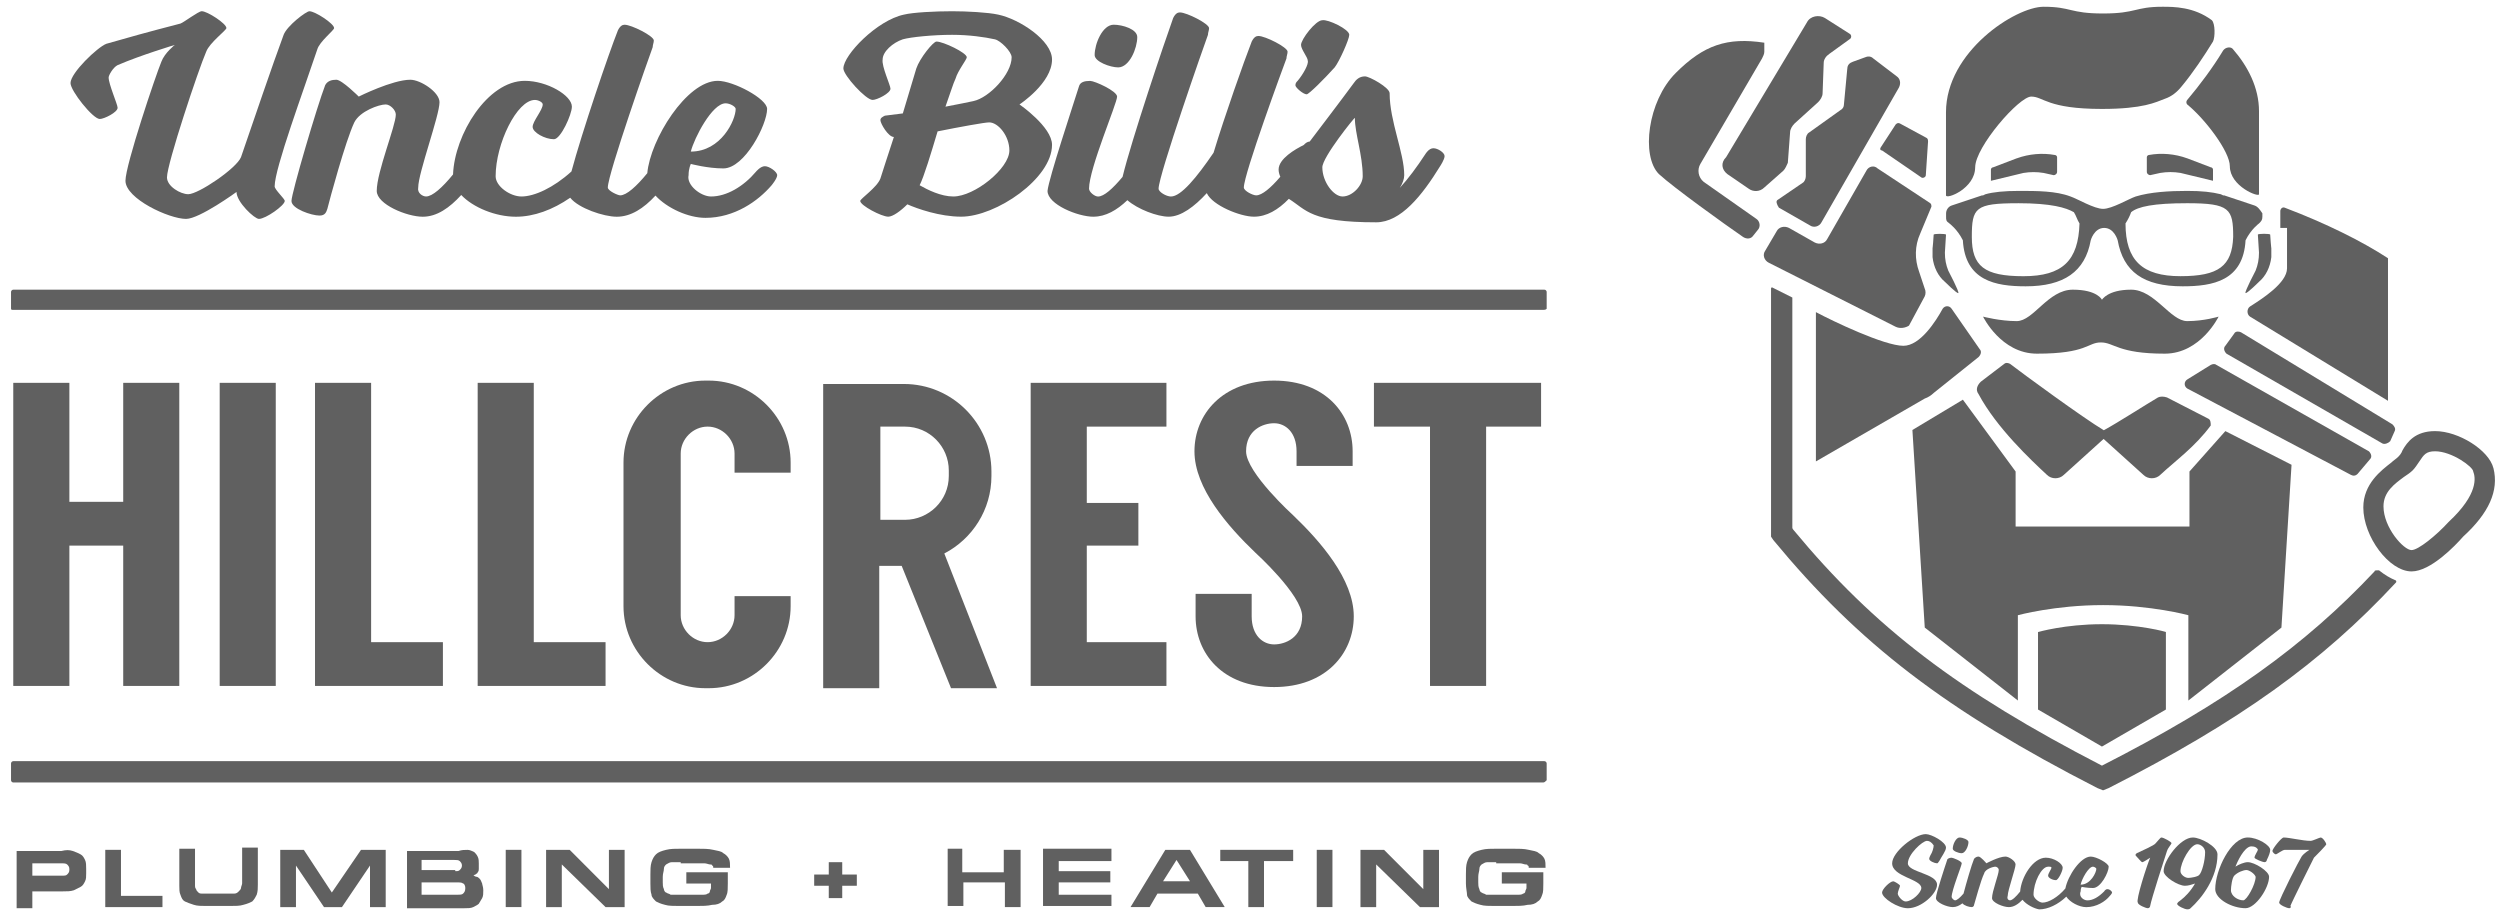 <?xml version="1.0" encoding="UTF-8"?>
<svg xmlns="http://www.w3.org/2000/svg" width="185" height="68" viewBox="0 0 185 68" fill="none">
  <path d="M20.406 28.33H16.257V50.759H20.406V28.33Z" fill="#606060"></path>
  <path d="M0.982 28.33V37.135V40.375V50.759H5.134V40.375H9.118V50.759H13.267V40.375V37.135V28.33H9.118V37.135H5.134V28.33H0.982Z" fill="#606060"></path>
  <path d="M23.311 28.33V47.52V50.759H27.463H32.775V47.52H27.463V28.33H23.311Z" fill="#606060"></path>
  <path d="M35.348 28.33V47.52V50.759H39.499H44.811V47.52H39.499V28.33H35.348Z" fill="#606060"></path>
  <path d="M109.973 50.759V31.57H114.04V28.33H109.973H105.821H101.671V31.57H105.821V50.759H109.973Z" fill="#606060"></path>
  <path d="M86.316 31.57V28.33H80.422H76.852H76.27V50.759H76.852H80.422H86.316V47.52H80.422V40.375H84.24V37.218H80.422V31.57H86.316Z" fill="#606060"></path>
  <path d="M73.366 35.226V34.894C73.366 31.322 70.461 28.415 66.891 28.415H60.915V50.927H65.064V41.872H66.724L70.376 50.927H73.78L69.879 40.958C71.955 39.878 73.366 37.718 73.366 35.226ZM70.211 35.226C70.211 37.053 68.717 38.466 66.973 38.466H65.147V31.57H66.973C68.798 31.57 70.211 33.065 70.211 34.811V35.226Z" fill="#606060"></path>
  <path d="M58.507 34.977V34.228C58.507 30.905 55.768 28.164 52.447 28.164H52.199C48.878 28.164 46.139 30.905 46.139 34.228V44.862C46.139 48.186 48.878 50.927 52.199 50.927H52.447C55.768 50.927 58.507 48.186 58.507 44.862V44.114H54.357V45.526C54.357 46.606 53.444 47.52 52.364 47.52C51.285 47.52 50.372 46.606 50.372 45.526V33.563C50.372 32.483 51.285 31.569 52.364 31.569C53.444 31.569 54.357 32.483 54.357 33.563V34.975H58.507V34.977Z" fill="#606060"></path>
  <path d="M100.095 34.477V33.397C100.095 30.656 98.102 28.164 94.284 28.164C90.466 28.164 88.39 30.656 88.39 33.397C88.39 36.138 90.88 38.964 92.873 40.874C92.873 40.874 96.359 44.031 96.359 45.609C96.359 47.187 95.114 47.686 94.284 47.686C93.453 47.686 92.624 47.021 92.624 45.609V43.948H88.474V45.609C88.474 48.35 90.467 50.842 94.285 50.842C98.104 50.842 100.179 48.35 100.179 45.609C100.179 42.868 97.689 40.042 95.696 38.133C95.696 38.133 92.21 34.975 92.21 33.397C92.21 31.819 93.455 31.32 94.285 31.32C95.116 31.32 95.945 31.985 95.945 33.397V34.477H100.095Z" fill="#606060"></path>
  <path d="M5.962 63.221C5.797 63.138 5.631 63.055 5.382 62.972C5.133 62.889 4.885 62.889 4.552 62.972H1.231V67.208H2.393V65.962H4.634C4.966 65.962 5.215 65.962 5.465 65.879C5.631 65.796 5.797 65.713 5.962 65.63C6.128 65.547 6.211 65.382 6.294 65.216C6.377 65.05 6.377 64.884 6.377 64.635V64.303C6.377 64.054 6.377 63.805 6.294 63.638C6.211 63.472 6.128 63.306 5.962 63.223V63.221ZM5.132 64.384C5.132 64.55 5.049 64.633 4.966 64.716C4.883 64.799 4.8 64.799 4.552 64.799H2.393V63.885H4.469C4.717 63.885 4.883 63.885 4.966 63.968C5.049 64.051 5.132 64.134 5.132 64.3V64.383V64.384Z" fill="#606060"></path>
  <path d="M8.952 62.888H7.79V67.126H12.022V66.294H8.952V62.888Z" fill="#606060"></path>
  <path d="M17.916 65.38C17.916 65.463 17.833 65.629 17.833 65.712C17.833 65.795 17.75 65.878 17.668 65.96C17.585 66.043 17.502 66.126 17.336 66.126H15.012C14.846 66.126 14.763 66.126 14.68 66.043C14.597 65.96 14.514 65.878 14.514 65.795C14.431 65.712 14.431 65.629 14.431 65.463V62.805H13.269V65.546C13.269 65.795 13.269 66.043 13.352 66.211C13.435 66.46 13.518 66.626 13.684 66.709C13.849 66.792 14.098 66.875 14.348 66.958C14.597 67.041 14.929 67.041 15.262 67.041H17.004C17.419 67.041 17.752 67.041 18.001 66.958C18.332 66.875 18.498 66.792 18.666 66.709C18.831 66.543 18.914 66.377 18.997 66.211C19.08 65.962 19.08 65.713 19.08 65.463V62.722H17.918V65.38H17.916Z" fill="#606060"></path>
  <path d="M24.556 66.046L22.482 62.888H20.738V67.126H21.901V64.051L23.976 67.126H25.304L27.38 64.051V67.126H28.542V62.888H26.715L24.556 66.046Z" fill="#606060"></path>
  <path d="M35.514 65.048C35.431 64.965 35.348 64.882 35.265 64.882C35.182 64.882 35.099 64.799 35.016 64.799C35.099 64.799 35.099 64.716 35.182 64.716C35.265 64.633 35.348 64.633 35.348 64.55C35.431 64.468 35.431 64.385 35.431 64.302V63.887C35.431 63.721 35.431 63.555 35.348 63.389C35.265 63.223 35.182 63.14 35.099 63.057C34.934 62.974 34.768 62.891 34.602 62.891C34.353 62.891 34.187 62.891 33.937 62.974H30.119V67.21H34.352C34.6 67.21 34.849 67.21 35.016 67.127C35.182 67.044 35.348 66.961 35.431 66.878C35.514 66.712 35.597 66.629 35.68 66.463C35.763 66.297 35.763 66.132 35.763 65.883C35.763 65.634 35.68 65.468 35.68 65.385C35.597 65.219 35.597 65.136 35.514 65.053V65.048ZM31.197 63.636H33.604C33.77 63.636 33.936 63.636 34.019 63.719C34.101 63.802 34.184 63.885 34.184 64.051C34.184 64.217 34.101 64.3 34.019 64.383C33.936 64.466 33.853 64.466 33.687 64.466V64.383H31.197V63.635V63.636ZM34.267 66.128C34.184 66.211 34.019 66.211 33.853 66.211H31.197V65.297H33.77C34.019 65.297 34.184 65.297 34.267 65.38C34.35 65.38 34.433 65.546 34.433 65.712C34.433 65.961 34.35 66.044 34.267 66.127V66.128Z" fill="#606060"></path>
  <path d="M38.586 62.888H37.424V67.124H38.586V62.888Z" fill="#606060"></path>
  <path d="M45.06 65.797L42.155 62.888H40.411V67.126H41.573V63.968L44.811 67.126H46.222V62.888H45.06V65.797Z" fill="#606060"></path>
  <path d="M51.451 63.885H52.116C52.282 63.885 52.448 63.968 52.531 63.968C52.613 63.968 52.696 63.968 52.696 64.051C52.779 64.051 52.779 64.134 52.779 64.217H54.024C54.024 63.968 54.024 63.719 53.941 63.551C53.858 63.386 53.693 63.219 53.527 63.137C53.361 62.971 53.112 62.971 52.779 62.888C52.448 62.805 52.032 62.805 51.534 62.805H50.455C49.957 62.805 49.624 62.805 49.293 62.888C48.961 62.971 48.712 63.054 48.545 63.219C48.379 63.386 48.296 63.551 48.213 63.8C48.13 64.049 48.13 64.383 48.13 64.715V65.38C48.13 65.712 48.13 65.961 48.213 66.211C48.213 66.377 48.379 66.543 48.545 66.709C48.711 66.792 48.877 66.875 49.21 66.958C49.458 67.041 49.874 67.041 50.289 67.041H51.534C51.949 67.041 52.365 67.041 52.696 66.958C53.028 66.958 53.277 66.875 53.444 66.709C53.61 66.626 53.693 66.46 53.776 66.211C53.858 66.045 53.858 65.713 53.858 65.38V64.549H50.788V65.38H52.613V65.712C52.613 65.795 52.531 65.878 52.531 65.961C52.531 66.043 52.448 66.126 52.365 66.126C52.282 66.21 52.116 66.21 51.95 66.21H49.626C49.543 66.126 49.377 66.126 49.294 66.043C49.211 66.043 49.128 65.878 49.128 65.795C49.045 65.629 49.045 65.463 49.045 65.297V64.882C49.045 64.633 49.128 64.467 49.128 64.301C49.128 64.135 49.211 64.052 49.294 63.969C49.46 63.886 49.543 63.803 49.709 63.803H50.373V63.886H51.453L51.451 63.885Z" fill="#606060"></path>
  <path d="M62.325 63.802H61.329V64.716H60.25V65.546H61.329V66.46H62.325V65.546H63.405V64.716H62.325V63.802Z" fill="#606060"></path>
  <path d="M74.279 64.55H71.207V62.888V62.805H70.128V67.042H71.29V65.297H74.362V67.125H75.524V62.888H74.279V64.55Z" fill="#606060"></path>
  <path d="M77.184 67.042H82.247V66.211H78.346V65.297H82.164V64.467H78.346V63.719H82.247V62.888V62.805H77.184V67.042Z" fill="#606060"></path>
  <path d="M86.233 62.888L83.66 67.124H85.071L85.651 66.127H88.639L89.219 67.124H90.63L88.057 62.888H86.231H86.233ZM86.067 65.214L87.063 63.636L88.06 65.214H86.067Z" fill="#606060"></path>
  <path d="M90.3 63.719H92.376V67.126H93.536V63.719H95.612H95.695V62.888H90.3V63.719Z" fill="#606060"></path>
  <path d="M98.601 62.888H97.439V67.124H98.601V62.888Z" fill="#606060"></path>
  <path d="M105.324 65.797L102.419 62.888H100.675V67.126H101.837V63.968L105.075 67.126H106.486V62.888H105.324V65.797Z" fill="#606060"></path>
  <path d="M111.798 63.885H112.463C112.629 63.885 112.795 63.968 112.878 63.968C112.961 63.968 113.043 63.968 113.043 64.051C113.126 64.051 113.126 64.134 113.126 64.217H114.371C114.371 63.968 114.371 63.719 114.289 63.551C114.206 63.386 114.04 63.219 113.874 63.137C113.708 62.971 113.46 62.971 113.126 62.888C112.795 62.805 112.379 62.805 111.881 62.805H110.802C110.305 62.805 109.971 62.805 109.64 62.888C109.308 62.971 109.059 63.054 108.892 63.219C108.726 63.386 108.643 63.551 108.56 63.8C108.478 64.049 108.478 64.383 108.478 64.715V65.38C108.478 65.712 108.56 66.045 108.56 66.211C108.56 66.377 108.726 66.543 108.892 66.709C109.058 66.792 109.224 66.875 109.557 66.958C109.806 67.041 110.222 67.041 110.636 67.041H111.881C112.296 67.041 112.712 67.041 113.043 66.958C113.375 66.958 113.624 66.875 113.791 66.709C113.957 66.626 114.04 66.46 114.123 66.211C114.206 66.045 114.206 65.713 114.206 65.38V64.549H111.134V65.38H112.959V65.712C112.959 65.795 112.876 65.878 112.876 65.961C112.876 66.043 112.793 66.126 112.71 66.126C112.627 66.21 112.462 66.21 112.296 66.21H109.971C109.888 66.126 109.723 66.126 109.64 66.043C109.557 66.043 109.474 65.878 109.474 65.795C109.391 65.629 109.391 65.463 109.391 65.297V64.882C109.391 64.633 109.474 64.467 109.474 64.301C109.474 64.135 109.557 64.052 109.64 63.969C109.806 63.886 109.888 63.803 110.054 63.803H110.719V63.886H111.798V63.885Z" fill="#606060"></path>
  <path d="M114.288 56.326H0.982C0.899 56.326 0.816 56.409 0.816 56.492V57.738C0.816 57.821 0.899 57.904 0.982 57.904H114.205C114.288 57.904 114.371 57.821 114.454 57.738V56.492C114.454 56.409 114.371 56.326 114.288 56.326Z" fill="#606060"></path>
  <path d="M114.288 21.436H0.982C0.899 21.436 0.816 21.519 0.816 21.602V22.848C0.816 22.931 0.899 22.931 0.982 22.931H114.205C114.288 22.931 114.371 22.931 114.454 22.848V21.602C114.454 21.519 114.371 21.436 114.288 21.436Z" fill="#606060"></path>
  <path d="M64.567 7.396C64.899 7.396 65.895 6.898 65.895 6.565C65.895 6.316 65.23 4.904 65.315 4.404C65.315 3.824 66.062 3.158 66.808 2.909C67.389 2.743 69.05 2.577 70.461 2.577C71.706 2.577 72.868 2.743 73.616 2.909C74.03 2.992 74.861 3.824 74.861 4.238C74.861 5.484 73.201 7.228 72.039 7.479C71.625 7.562 70.877 7.728 69.963 7.894C70.295 6.979 70.544 6.15 70.711 5.816C70.877 5.236 71.542 4.404 71.542 4.238C71.542 3.906 69.799 3.075 69.3 3.075C69.052 3.075 68.055 4.321 67.806 5.07L66.81 8.393L65.482 8.559C65.316 8.642 65.15 8.725 65.15 8.891C65.15 9.14 65.731 10.137 66.147 10.137C65.649 11.632 65.233 12.961 65.15 13.21C64.902 13.875 63.657 14.705 63.657 14.871C63.657 15.203 65.233 16.034 65.732 16.034C66.064 16.034 66.646 15.619 67.143 15.12C67.891 15.451 69.55 16.034 71.127 16.034C73.7 16.034 77.85 13.21 77.85 10.718C77.85 9.389 75.443 7.728 75.443 7.728C75.443 7.728 77.85 6.15 77.85 4.404C77.85 2.992 75.443 1.414 73.866 1.081C73.118 0.915 71.542 0.832 70.462 0.832C69.217 0.832 67.558 0.915 66.893 1.081C64.9 1.496 62.41 4.071 62.41 5.068C62.41 5.566 64.07 7.394 64.569 7.394L64.567 7.396ZM70.544 14.54C69.63 14.54 68.634 14.043 68.054 13.709C68.385 13.044 68.884 11.383 69.382 9.722C71.041 9.39 72.868 9.057 73.2 9.057C73.865 9.057 74.694 10.054 74.694 11.134C74.694 12.463 72.121 14.54 70.544 14.54Z" fill="#606060"></path>
  <path d="M80.919 16.035C81.814 16.035 82.649 15.556 83.425 14.814C84.197 15.488 85.654 16.035 86.481 16.035C87.395 16.035 88.391 15.287 89.303 14.291C89.718 15.205 91.793 16.035 92.79 16.035C93.732 16.035 94.586 15.525 95.374 14.714C96.692 15.542 96.953 16.451 101.837 16.451C103.663 16.451 105.241 14.457 106.569 12.298C106.569 12.298 106.9 11.801 106.9 11.55C106.9 11.3 106.403 10.969 106.07 10.969C105.737 10.969 105.49 11.384 105.49 11.384C104.862 12.348 104.192 13.248 103.586 13.902C103.792 13.575 103.913 13.251 103.913 12.962C103.913 11.301 102.833 8.975 102.833 6.898C102.833 6.483 101.34 5.652 101.008 5.652C100.594 5.652 100.343 5.901 100.177 6.15C99.352 7.277 97.302 9.969 96.92 10.472C96.737 10.481 96.58 10.613 96.481 10.727C95.842 11.042 94.617 11.748 94.617 12.547C94.617 12.713 94.661 12.893 94.744 13.081C94.035 13.909 93.385 14.457 92.957 14.457C92.708 14.457 92.044 14.125 92.044 13.876C92.044 12.879 94.948 4.988 95.199 4.323C95.199 4.157 95.281 3.991 95.281 3.825C95.281 3.493 93.622 2.662 93.123 2.662C92.957 2.662 92.791 2.745 92.626 3.077C92.045 4.572 90.633 8.559 89.804 11.301C88.558 13.128 87.396 14.542 86.649 14.542C86.317 14.542 85.735 14.21 85.735 13.961C85.735 12.964 89.139 3.244 89.388 2.58C89.388 2.414 89.471 2.248 89.471 2.083C89.471 1.751 87.811 0.919 87.312 0.919C87.146 0.919 86.98 1.002 86.814 1.334C86.167 3.133 83.713 10.418 83.07 13.09C82.341 13.961 81.696 14.543 81.254 14.543C81.005 14.543 80.589 14.211 80.589 13.962C80.589 12.467 82.665 7.649 82.665 7.15C82.665 6.735 81.005 5.987 80.672 5.987C80.257 5.987 79.924 6.07 79.841 6.402C79.427 7.731 77.6 13.214 77.517 14.127C77.517 15.124 79.758 16.038 80.921 16.038L80.919 16.035ZM100.26 8.725C100.26 9.888 100.841 11.466 100.841 13.045C100.841 13.71 100.093 14.54 99.347 14.54C98.682 14.54 97.853 13.46 97.853 12.38C97.853 11.632 100.26 8.642 100.26 8.725Z" fill="#606060"></path>
  <path d="M82.746 4.987C83.577 4.987 84.157 3.575 84.157 2.743C84.157 2.163 83.078 1.829 82.415 1.829C81.584 1.829 81.004 3.241 81.004 4.072C81.004 4.57 82.166 4.987 82.746 4.987Z" fill="#606060"></path>
  <path d="M96.691 6.981C96.857 6.981 98.019 5.818 98.767 4.986C99.098 4.572 99.846 2.909 99.846 2.577C99.846 2.162 98.269 1.414 97.853 1.497C97.356 1.497 96.276 2.909 96.276 3.324C96.276 3.656 96.774 4.238 96.774 4.487C96.857 4.736 96.442 5.484 96.026 5.982C95.943 6.065 95.86 6.148 95.86 6.314C95.86 6.48 96.441 6.979 96.691 6.979V6.981Z" fill="#606060"></path>
  <path d="M7.375 8.807C7.707 8.807 8.703 8.31 8.703 7.976C8.703 7.727 8.039 6.232 8.039 5.733C8.039 5.567 8.37 4.985 8.703 4.819C10.446 4.07 12.936 3.324 12.936 3.324C12.936 3.324 12.188 3.905 11.94 4.57C11.525 5.567 9.284 12.212 9.284 13.375C9.284 14.704 12.522 16.199 13.767 16.199C14.763 16.199 17.502 14.205 17.502 14.205C17.502 14.953 18.83 16.199 19.162 16.199C19.659 16.199 21.072 15.202 21.072 14.87C21.072 14.704 20.324 14.039 20.324 13.79C20.324 12.461 22.482 6.646 23.479 3.656C23.645 3.075 24.724 2.244 24.724 2.078C24.724 1.746 23.313 0.832 22.898 0.832C22.65 0.832 21.239 1.912 20.989 2.575C20.158 4.819 18.747 8.972 17.834 11.63C17.502 12.461 14.679 14.371 13.932 14.371C13.352 14.371 12.356 13.79 12.356 13.125C12.356 12.128 14.68 5.151 15.261 3.82C15.509 3.155 16.754 2.242 16.754 2.076C16.754 1.744 15.343 0.83 14.929 0.83C14.68 0.83 13.601 1.661 13.352 1.744C10.779 2.41 9.617 2.741 7.874 3.239C7.21 3.488 5.218 5.399 5.218 6.146C5.218 6.727 6.878 8.804 7.377 8.804L7.375 8.807Z" fill="#606060"></path>
  <path d="M24.059 6.315C23.479 7.81 21.569 14.291 21.569 14.872C21.569 15.453 23.062 15.952 23.644 15.952C24.059 15.952 24.142 15.703 24.225 15.454C24.39 14.789 25.553 10.47 26.217 9.058C26.632 8.227 28.043 7.729 28.542 7.729C28.873 7.729 29.29 8.144 29.29 8.477C29.29 9.309 27.879 12.713 27.879 14.127C27.879 15.124 30.12 16.038 31.282 16.038C32.325 16.038 33.258 15.388 34.132 14.43C35.002 15.351 36.668 16.038 38.173 16.038C39.514 16.038 40.908 15.522 42.195 14.632C42.812 15.413 44.682 16.038 45.643 16.038C46.676 16.038 47.631 15.425 48.505 14.473C49.36 15.407 50.938 16.121 52.2 16.121C54.359 16.121 56.102 14.875 57.098 13.712C57.098 13.712 57.512 13.214 57.512 12.964C57.512 12.713 56.931 12.299 56.599 12.299C56.267 12.299 55.936 12.713 55.936 12.713C55.022 13.793 53.777 14.54 52.615 14.54C51.867 14.54 50.789 13.709 50.955 12.962C50.955 12.464 51.121 12.131 51.121 12.131C51.121 12.131 52.366 12.463 53.528 12.463C55.105 12.463 56.766 9.222 56.766 8.059C56.766 7.311 54.276 5.982 53.114 5.982C50.806 5.982 48.12 10.332 47.9 12.815C47.105 13.789 46.365 14.456 45.892 14.456C45.726 14.456 44.978 14.124 44.978 13.875C44.978 12.878 48.049 4.155 48.299 3.491C48.299 3.326 48.382 3.16 48.382 2.994C48.382 2.662 46.722 1.831 46.224 1.831C46.058 1.831 45.892 1.914 45.726 2.245C45.058 3.916 43.049 9.834 42.287 12.689C40.951 13.901 39.536 14.54 38.587 14.54C37.757 14.54 36.677 13.792 36.677 13.045C36.677 10.636 38.254 7.396 39.582 7.396C39.831 7.396 40.162 7.562 40.162 7.727C40.162 8.142 39.415 8.974 39.415 9.388C39.415 9.803 40.328 10.303 40.991 10.303C41.489 10.303 42.319 8.474 42.319 7.893C42.319 7.062 40.494 5.982 38.833 5.982C36.078 5.982 33.64 9.94 33.525 12.91C32.735 13.878 31.999 14.539 31.528 14.539C31.279 14.539 30.863 14.29 30.948 13.875C30.948 12.795 32.524 8.559 32.524 7.562C32.524 6.813 31.113 5.901 30.366 5.901C29.038 5.901 26.547 7.147 26.547 7.147C26.547 7.147 25.302 5.901 24.888 5.901C24.556 5.901 24.223 5.984 24.057 6.315H24.059ZM53.693 7.645C54.024 7.645 54.44 7.893 54.44 8.059C54.44 8.891 53.361 11.217 51.12 11.217C51.368 10.22 52.696 7.645 53.693 7.645Z" fill="#606060"></path>
  <path d="M141.183 63.885C141.183 63.22 142.262 62.224 142.594 62.224C142.76 62.224 142.926 62.307 143.091 62.556C143.091 62.722 143.009 63.054 142.843 63.305C142.787 63.415 142.76 63.498 142.76 63.553C142.76 63.719 143.174 63.885 143.34 63.885C143.423 63.885 143.423 63.802 143.506 63.719C143.672 63.388 144.003 62.971 144.003 62.722C144.003 62.307 142.924 61.725 142.51 61.725C141.679 61.725 140.019 63.054 140.019 63.885C140.019 64.882 142.178 65.049 142.178 65.712C142.178 66.044 141.513 66.709 141.016 66.709C140.767 66.709 140.435 66.294 140.435 66.129C140.435 65.963 140.601 65.631 140.601 65.548C140.601 65.465 140.187 65.216 140.104 65.216C139.855 65.216 139.273 65.797 139.273 66.047C139.273 66.462 140.435 67.21 141.183 67.21C142.179 67.21 143.342 66.13 143.342 65.466C143.342 64.635 141.183 64.552 141.183 63.888V63.885Z" fill="#606060"></path>
  <path d="M145.666 62.307C145.666 62.141 145.252 61.975 145.002 61.975C144.751 61.975 144.504 62.473 144.504 62.806C144.504 62.972 144.919 63.138 145.169 63.138C145.419 63.138 145.666 62.64 145.666 62.307Z" fill="#606060"></path>
  <path d="M155.959 65.796C155.793 65.796 155.71 65.962 155.71 65.962C155.296 66.377 154.88 66.628 154.465 66.628C154.216 66.628 153.8 66.379 153.968 65.962C153.968 65.713 154.05 65.63 154.05 65.63C154.05 65.63 154.465 65.713 154.881 65.713C155.461 65.713 156.043 64.55 156.043 64.135C156.043 63.887 155.13 63.387 154.715 63.387C153.969 63.387 153.022 64.796 152.838 65.746C152.28 66.406 151.585 66.794 151.146 66.794C150.897 66.794 150.481 66.462 150.481 66.213C150.481 65.299 151.061 64.135 151.56 64.135C151.726 64.135 151.809 64.135 151.809 64.219C151.809 64.302 151.56 64.633 151.56 64.799C151.56 64.965 151.892 65.131 152.141 65.131C152.306 65.131 152.638 64.466 152.638 64.217C152.638 63.885 151.973 63.469 151.393 63.469C150.443 63.469 149.567 64.907 149.491 65.976C149.179 66.368 148.903 66.625 148.737 66.625C148.654 66.625 148.488 66.542 148.571 66.293C148.571 65.878 149.151 64.298 149.151 63.967C149.151 63.718 148.654 63.386 148.404 63.386C147.906 63.386 146.993 63.884 146.993 63.884C146.993 63.884 146.578 63.386 146.412 63.386C146.247 63.386 146.164 63.469 146.081 63.552C145.903 63.97 145.51 65.328 145.302 66.124C145.04 66.431 144.814 66.626 144.67 66.626C144.587 66.626 144.421 66.46 144.421 66.377C144.421 65.879 145.169 64.051 145.169 63.885C145.169 63.719 144.504 63.47 144.421 63.47C144.255 63.47 144.09 63.553 144.09 63.636C143.924 64.134 143.259 66.128 143.259 66.46C143.259 66.792 144.09 67.126 144.504 67.126C144.754 67.126 144.994 67.019 145.22 66.846C145.353 67.018 145.714 67.126 145.915 67.126C145.998 67.126 146.081 67.043 146.081 66.96C146.164 66.711 146.578 65.131 146.829 64.633C146.911 64.302 147.493 64.135 147.659 64.135C147.742 64.135 147.908 64.219 147.908 64.384C147.908 64.716 147.41 65.962 147.41 66.462C147.41 66.794 148.241 67.127 148.656 67.127C149.016 67.127 149.354 66.904 149.666 66.583C149.957 66.953 150.535 67.233 150.897 67.294C151.545 67.294 152.293 66.94 152.907 66.35C153.16 66.755 153.851 67.129 154.384 67.129C155.131 67.129 155.795 66.714 156.126 66.297C156.126 66.297 156.292 66.131 156.292 66.048C156.292 65.965 156.126 65.799 155.96 65.799L155.959 65.796ZM154.879 64.135C154.962 64.135 155.128 64.219 155.128 64.302C155.128 64.55 154.714 65.465 153.966 65.465C154.049 65.05 154.546 64.135 154.879 64.135Z" fill="#606060"></path>
  <path d="M160.69 62.39C160.69 62.307 160.11 61.975 159.943 61.975C159.86 61.975 159.694 62.224 159.528 62.39C159.445 62.556 158.449 62.971 158.117 63.138L158.034 63.221V63.304C158.2 63.47 158.449 63.802 158.532 63.802C158.615 63.802 159.112 63.47 159.112 63.47C158.863 64.051 158.033 66.627 158.199 66.793C158.199 66.959 158.779 67.208 158.946 67.208C159.029 67.208 159.112 67.125 159.112 67.042C159.195 66.544 160.191 63.47 160.357 62.972C160.44 62.723 160.689 62.474 160.689 62.392L160.69 62.39Z" fill="#606060"></path>
  <path d="M162.267 61.975C161.354 61.975 160.109 63.636 160.109 64.467C160.109 64.882 161.188 65.547 161.685 65.547C161.934 65.547 162.183 65.464 162.433 65.381C162.101 65.962 161.685 66.379 161.354 66.627C161.271 66.71 161.188 66.71 161.105 66.876C161.105 67.042 161.685 67.291 161.853 67.291C161.936 67.291 162.019 67.291 162.101 67.208C162.932 66.46 164.094 64.965 164.094 63.221C164.094 62.64 162.849 61.975 162.269 61.975H162.267ZM162.765 64.716C162.682 64.882 162.1 64.965 161.934 64.965C161.685 64.965 161.354 64.716 161.354 64.467C161.354 63.802 162.101 62.473 162.599 62.473C162.848 62.473 163.179 62.722 163.179 63.054C163.179 63.719 162.93 64.549 162.765 64.715V64.716Z" fill="#606060"></path>
  <path d="M167.581 63.802C167.664 63.802 167.746 63.719 167.746 63.636C167.912 63.304 167.995 63.055 167.995 62.888C167.995 62.556 167.082 61.974 166.336 61.974C165.09 61.974 163.928 64.383 163.928 65.795C163.928 66.543 165.173 67.207 166.17 67.207C166.917 67.207 167.912 65.712 167.912 64.881C167.912 64.466 166.833 63.8 166.336 63.8C166.087 63.8 165.671 63.966 165.422 64.132C165.754 63.301 166.253 62.554 166.667 62.637C166.916 62.637 167.082 62.803 167.082 62.886C167.082 62.969 166.833 63.301 166.833 63.467C166.833 63.55 167.413 63.799 167.581 63.799V63.802ZM166.253 64.383C166.418 64.383 166.833 64.632 166.917 64.881C166.917 65.461 166.253 66.624 166.004 66.624C165.589 66.624 165.09 66.293 165.09 65.876C165.09 65.627 165.173 64.962 165.339 64.796C165.588 64.547 166.004 64.381 166.253 64.381V64.383Z" fill="#606060"></path>
  <path d="M171.73 61.975C171.648 61.975 171.15 62.224 170.983 62.224C170.402 62.224 169.406 61.975 168.99 61.975C168.824 61.975 168.159 62.806 168.159 62.972C168.159 63.055 168.325 63.221 168.408 63.221C168.491 63.221 168.906 62.889 169.073 62.889H170.898C170.898 62.889 170.484 63.138 170.318 63.387C170.152 63.636 168.658 66.544 168.658 66.793C168.658 66.959 169.239 67.208 169.406 67.208C169.489 67.208 169.572 67.125 169.489 67.042C169.572 66.793 171.066 63.802 171.232 63.47C171.397 63.304 172.145 62.556 172.145 62.473C172.145 62.39 171.896 61.975 171.73 61.975Z" fill="#606060"></path>
  <path d="M165.339 24.675L164.675 25.589C164.509 25.755 164.592 26.004 164.758 26.17L176.295 32.815C176.461 32.898 176.71 32.815 176.875 32.649L177.207 31.901C177.29 31.735 177.207 31.569 177.041 31.403L165.835 24.59C165.669 24.507 165.421 24.507 165.338 24.673L165.339 24.675Z" fill="#606060"></path>
  <path d="M174.47 35.059L175.383 33.979C175.549 33.813 175.466 33.564 175.3 33.398L164.011 27.002C163.928 26.919 163.763 26.919 163.597 27.002L161.854 28.082C161.606 28.248 161.606 28.58 161.854 28.748L173.974 35.144C174.139 35.227 174.305 35.227 174.471 35.061L174.47 35.059Z" fill="#606060"></path>
  <path d="M141.266 24.094L142.428 21.934C142.511 21.768 142.511 21.519 142.428 21.353L142.014 20.107C141.682 19.193 141.682 18.195 142.097 17.283L142.927 15.289C142.927 15.206 142.927 15.123 142.844 15.04L138.943 12.465C138.695 12.216 138.278 12.299 138.113 12.63L135.208 17.698C135.042 18.03 134.628 18.113 134.294 17.947L132.385 16.866C132.053 16.701 131.637 16.784 131.471 17.115L130.641 18.527C130.392 18.859 130.558 19.276 130.889 19.442L140.27 24.177C140.601 24.343 141.017 24.26 141.266 24.094Z" fill="#606060"></path>
  <path d="M140.27 9.224L139.19 10.885C139.108 10.968 139.108 11.134 139.273 11.134L142.178 13.128C142.261 13.211 142.51 13.128 142.51 12.963L142.676 10.47C142.676 10.387 142.676 10.304 142.593 10.221L140.6 9.141C140.434 9.058 140.351 9.141 140.268 9.224H140.27Z" fill="#606060"></path>
  <path d="M129.977 16.201L126.076 13.46C125.662 13.128 125.579 12.546 125.828 12.131L130.393 4.323C130.476 4.157 130.559 3.991 130.559 3.825V3.16C127.82 2.745 126.076 3.326 124.002 5.403C121.926 7.48 121.429 11.55 122.757 12.879C123.836 13.876 127.655 16.617 128.983 17.532C129.231 17.698 129.563 17.698 129.73 17.449L130.062 17.034C130.311 16.785 130.228 16.369 129.979 16.203L129.977 16.201Z" fill="#606060"></path>
  <path d="M127.819 12.879L129.395 13.959C129.727 14.208 130.226 14.208 130.558 13.876L131.969 12.63C132.134 12.464 132.217 12.215 132.3 12.048L132.466 9.804C132.466 9.555 132.632 9.307 132.798 9.139L134.54 7.561C134.706 7.395 134.872 7.146 134.872 6.896L134.955 4.653C134.955 4.404 135.12 4.155 135.369 3.987L136.863 2.907C137.029 2.824 137.029 2.575 136.863 2.492L135.038 1.329C134.623 1.08 133.958 1.163 133.71 1.661L127.733 11.63C127.318 12.044 127.401 12.544 127.816 12.876L127.819 12.879Z" fill="#606060"></path>
  <path d="M136.7 5.069L136.451 7.728C136.451 7.893 136.369 8.059 136.203 8.142L133.878 9.803C133.713 9.886 133.63 10.135 133.63 10.301V13.042C133.63 13.208 133.547 13.457 133.381 13.54L131.555 14.786C131.39 14.869 131.473 15.118 131.638 15.367L133.963 16.696C134.211 16.862 134.628 16.779 134.793 16.447L140.521 6.478C140.687 6.147 140.604 5.813 140.356 5.647L138.613 4.318C138.447 4.152 138.199 4.152 138.033 4.235L137.119 4.567C136.871 4.65 136.705 4.816 136.705 5.065L136.7 5.069Z" fill="#606060"></path>
  <path d="M184.513 34.643C184.182 33.314 181.94 31.902 180.198 31.902C178.704 31.902 178.122 32.733 177.79 33.314C177.707 33.563 177.542 33.729 177.459 33.812C177.293 33.978 177.127 34.061 176.961 34.227C176.214 34.807 174.885 35.804 174.885 37.55C174.885 39.71 176.795 42.285 178.455 42.285C179.866 42.285 181.693 40.374 182.273 39.71C184.183 37.966 184.929 36.304 184.515 34.643H184.513ZM181.192 38.63C180.279 39.627 178.951 40.707 178.453 40.707C177.873 40.707 176.378 39.046 176.378 37.467C176.378 36.387 177.208 35.806 177.872 35.307C178.12 35.141 178.369 34.975 178.536 34.809C178.702 34.643 178.868 34.394 179.034 34.144C179.365 33.646 179.531 33.395 180.196 33.395C181.441 33.395 183.018 34.558 183.018 34.89C183.184 35.305 183.432 36.551 181.192 38.629V38.63Z" fill="#606060"></path>
  <path d="M150.813 46.772V52.505L155.544 55.246L160.276 52.505V46.772C160.359 46.772 158.283 46.191 155.544 46.191C152.806 46.191 150.813 46.772 150.813 46.772Z" fill="#606060"></path>
  <path d="M168.826 46.44L169.574 34.394L164.676 31.902L162.02 34.892V38.962H149.155V34.892L145.253 29.576L141.518 31.819L142.432 46.44L149.322 51.839V45.526C149.322 45.526 152.061 44.777 155.63 44.777C159.2 44.777 161.939 45.526 161.939 45.526V51.839L168.829 46.44H168.826Z" fill="#606060"></path>
  <path d="M146.412 29.161C147.74 31.653 150.313 34.062 151.476 35.142C151.807 35.474 152.389 35.474 152.721 35.142L155.667 32.481L158.613 35.142C158.945 35.474 159.527 35.474 159.858 35.142C161.02 34.062 162.431 33.065 163.594 31.487C163.594 31.321 163.594 31.072 163.428 30.989L160.357 29.411C160.109 29.328 159.86 29.328 159.692 29.411C158.857 29.9 156.736 31.264 155.682 31.839C154.146 30.92 149.69 27.654 148.735 26.919C148.569 26.836 148.404 26.836 148.321 26.919L146.578 28.248C146.329 28.497 146.164 28.829 146.412 29.162V29.161Z" fill="#606060"></path>
  <path d="M155.462 25.34C156.458 25.34 156.707 26.171 160.193 26.171C162.849 26.171 164.177 23.43 164.177 23.43C164.177 23.43 163.098 23.762 161.853 23.762C160.608 23.762 159.446 21.436 157.703 21.436C155.961 21.436 155.545 22.184 155.545 22.184C155.545 22.184 155.213 21.436 153.386 21.436C151.559 21.436 150.481 23.762 149.236 23.762C147.991 23.762 146.746 23.43 146.746 23.43C146.746 23.43 148.074 26.171 150.73 26.171C154.465 26.171 154.465 25.34 155.462 25.34Z" fill="#606060"></path>
  <path d="M161.852 11.716C160.939 11.384 159.943 11.301 159.031 11.467C158.948 11.467 158.865 11.55 158.865 11.633V12.713C158.865 12.879 159.031 12.962 159.113 12.962L159.861 12.796C160.359 12.713 160.858 12.713 161.355 12.796L163.762 13.377V12.546C163.762 12.463 163.679 12.38 163.596 12.38L161.854 11.715L161.852 11.716Z" fill="#606060"></path>
  <path d="M149.236 11.716L147.493 12.381C147.411 12.381 147.328 12.464 147.328 12.547V13.379L149.735 12.798C150.232 12.715 150.731 12.715 151.229 12.798L151.976 12.964C152.059 12.964 152.225 12.881 152.225 12.715V11.635C152.225 11.552 152.142 11.469 152.059 11.469C151.146 11.303 150.149 11.386 149.238 11.718L149.236 11.716Z" fill="#606060"></path>
  <path d="M144.255 16.535C144.255 16.535 144.835 16.949 145.252 17.781C145.417 20.771 147.659 21.187 149.9 21.187C152.722 21.187 154.3 20.107 154.715 17.781C154.715 17.781 154.964 16.866 155.711 16.866C156.459 16.866 156.708 17.781 156.708 17.781C157.122 20.107 158.618 21.187 161.522 21.187C163.764 21.187 166.005 20.772 166.171 17.781C166.586 16.949 167.168 16.535 167.168 16.535C167.333 16.369 167.416 16.286 167.416 16.037V15.788C167.25 15.539 167.085 15.29 166.836 15.207L164.594 14.459H164.512L164.346 14.376C163.681 14.21 162.935 14.127 161.856 14.127C160.528 14.127 159.117 14.21 158.037 14.542C157.54 14.708 156.295 15.456 155.63 15.456C154.965 15.456 153.72 14.708 153.223 14.542C152.143 14.127 150.732 14.127 149.404 14.127C148.325 14.127 147.495 14.21 146.914 14.376L146.748 14.459H146.666L144.424 15.207C144.175 15.29 144.01 15.539 144.01 15.788V16.037C144.01 16.286 144.01 16.369 144.258 16.535H144.255ZM157.703 15.703C158.2 15.289 159.362 15.038 161.852 15.038C165.007 15.038 165.256 15.453 165.256 17.53C165.173 19.69 164.177 20.437 161.355 20.437C158.533 20.437 157.288 19.274 157.288 16.533C157.454 16.284 157.62 15.952 157.703 15.702V15.703ZM149.318 15.038C151.809 15.038 152.888 15.37 153.468 15.703C153.634 15.952 153.717 16.284 153.883 16.535C153.8 19.276 152.638 20.439 149.733 20.439C146.828 20.439 145.915 19.691 145.915 17.532C145.915 15.373 146.164 15.04 149.318 15.04V15.038Z" fill="#606060"></path>
  <path d="M143.922 20.854C143.922 20.854 144.836 21.768 144.918 21.685C145.001 21.602 144.171 20.024 144.171 20.024C144.005 19.609 143.922 19.193 143.922 18.695C143.922 18.695 144.005 17.449 144.005 17.366C144.005 17.283 143.091 17.283 143.091 17.366C143.091 17.532 143.009 18.446 143.009 18.363V19.028C143.091 19.777 143.423 20.44 143.922 20.855V20.854Z" fill="#606060"></path>
  <path d="M167.082 17.364C167.082 17.448 167.165 18.694 167.165 18.694C167.165 19.191 167.082 19.608 166.916 20.023C166.916 20.023 166.086 21.601 166.168 21.683C166.251 21.767 167.165 20.852 167.165 20.852C167.662 20.438 167.995 19.772 168.078 19.026V18.36C168.078 18.443 167.995 17.529 167.995 17.363C167.995 17.28 167.082 17.28 167.082 17.363V17.364Z" fill="#606060"></path>
  <path d="M146.164 12.38C146.164 10.885 149.401 7.147 150.313 7.147C151.225 7.147 151.476 8.061 155.543 8.061C158.615 8.061 159.527 7.563 160.191 7.313C160.689 7.147 161.105 6.815 161.436 6.398C162.267 5.401 163.096 4.155 163.761 3.075C163.927 2.743 163.927 1.746 163.678 1.497C162.35 0.5 160.856 0.5 160.026 0.5C157.95 0.5 158.116 0.998 155.625 0.998C153.135 0.998 153.301 0.5 151.225 0.5C149.15 0.5 144.003 3.823 144.003 8.308V14.456C144.003 14.787 146.162 13.958 146.162 12.378L146.164 12.38Z" fill="#606060"></path>
  <path d="M161.853 7.729C163.181 8.809 165.008 11.218 165.008 12.298C165.008 13.793 167.166 14.624 167.166 14.375V8.228C167.166 6.484 166.336 4.905 165.256 3.659C165.091 3.41 164.676 3.493 164.509 3.742C163.761 4.988 162.766 6.317 161.853 7.397C161.77 7.48 161.77 7.646 161.853 7.729Z" fill="#606060"></path>
  <path d="M166.501 22.682C166.253 22.848 166.253 23.262 166.501 23.43L176.711 29.66V19.109C174.801 17.863 172.145 16.534 169.075 15.371C168.909 15.288 168.743 15.454 168.743 15.62V16.866H169.24V19.856C169.24 20.936 167.415 22.099 166.501 22.68V22.682Z" fill="#606060"></path>
  <path d="M144.421 22.848C144.255 22.599 143.924 22.599 143.756 22.848C143.259 23.762 142.097 25.589 140.851 25.589C139.441 25.589 135.622 23.762 134.377 23.097V34.145L142.43 29.493C142.678 29.41 142.927 29.244 143.094 29.078L146.415 26.42C146.581 26.254 146.664 26.005 146.498 25.839L144.422 22.849L144.421 22.848Z" fill="#606060"></path>
  <path d="M176.046 42.203C175.798 42.203 175.715 42.203 175.715 42.286C170.568 47.768 164.674 52.005 155.544 56.658C144.919 51.176 138.693 46.44 132.716 39.213C132.661 39.157 132.633 39.102 132.633 39.047V22.017L131.14 21.269C131.084 21.269 131.057 21.296 131.057 21.352V39.711L131.222 39.96C137.531 47.602 144.005 52.586 155.211 58.319L155.626 58.485L156.04 58.319C165.669 53.417 171.812 49.014 177.29 43.117C177.373 43.034 177.29 42.951 177.29 42.951C176.875 42.785 176.459 42.536 176.045 42.203H176.046Z" fill="#606060"></path>
</svg>
